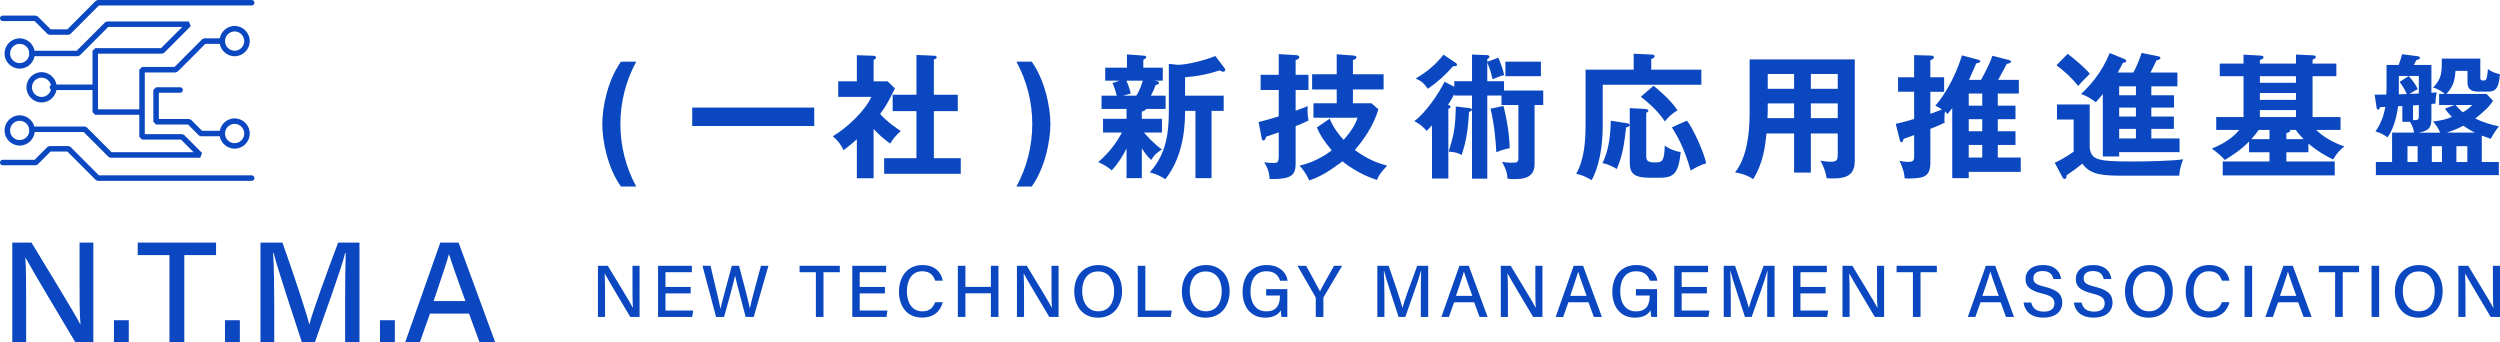 <?xml version="1.0" encoding="UTF-8"?><svg id="_レイヤー_2" xmlns="http://www.w3.org/2000/svg" width="358" height="49" viewBox="0 0 358 49"><defs><style>.cls-1{fill:#0a47c0;}</style></defs><g id="design"><path class="cls-1" d="m1.759,49v-14.262h2.749c1.991,3.31,6.214,10.154,6.985,11.704h.03c-.142-1.766-.13-4.058-.13-6.39v-5.315h1.975v14.262h-2.588c-1.815-3.037-6.259-10.48-7.116-12.089h-.03c.102,1.553.11,4.067.11,6.638v5.451h-1.985Z"/><path class="cls-1" d="m16.317,49v-3.144h2.124v3.144h-2.124Z"/><path class="cls-1" d="m24.268,36.53h-4.546v-1.792h11.219v1.792h-4.548v12.47h-2.124v-12.47Z"/><path class="cls-1" d="m32.221,49v-3.144h2.124v3.144h-2.124Z"/><path class="cls-1" d="m49.42,43.06c0-2.608.03-5.307.091-6.828h-.08c-.62,2.425-2.757,8.287-4.339,12.768h-1.869c-1.197-3.698-3.408-10.286-4.045-12.798h-.069c.112,1.652.162,4.775.162,7.22v5.578h-1.974v-14.262h3.15c1.521,4.294,3.358,9.808,3.835,11.682h.032c.337-1.467,2.526-7.494,4.107-11.682h3.056v14.262h-2.057v-5.94Z"/><path class="cls-1" d="m54.417,49v-3.144h2.124v3.144h-2.124Z"/><path class="cls-1" d="m61.575,44.908l-1.452,4.092h-2.096l5.025-14.262h2.616l5.242,14.262h-2.243l-1.502-4.092h-5.59Zm5.071-1.792c-1.291-3.608-2.018-5.587-2.333-6.711h-.02c-.348,1.247-1.159,3.625-2.199,6.711h4.552Z"/><path class="cls-1" d="m9.81,4.983h-2.729l-.277-.115-1.848-1.851H.393c-.217,0-.393-.176-.393-.393s.176-.393.393-.393h4.726l.277.115,1.848,1.851h2.404L13.722.115l.277-.115h22.042c.217,0,.393.176.393.393s-.176.393-.393.393H14.161l-4.074,4.081-.277.115Z"/><path class="cls-1" d="m36.041,25.896H13.999l-.277-.115-4.074-4.081h-2.404l-1.847,1.851-.278.115H.393c-.217,0-.393-.176-.393-.393s.176-.393.393-.393h4.564l1.847-1.851.278-.115h2.729l.277.115,4.074,4.081h21.88c.217,0,.393.176.393.393s-.176.393-.393.393Z"/><path class="cls-1" d="m2.818,9.827c-1.193,0-2.163-.973-2.163-2.168s.971-2.167,2.163-2.167,2.163.972,2.163,2.167-.971,2.168-2.163,2.168Zm0-3.549c-.76,0-1.378.619-1.378,1.38s.618,1.381,1.378,1.381,1.378-.62,1.378-1.381-.618-1.38-1.378-1.38Z"/><path class="cls-1" d="m33.599,8.052c-1.193,0-2.163-.972-2.163-2.167s.971-2.168,2.163-2.168,2.163.973,2.163,2.168-.971,2.167-2.163,2.167Zm0-3.549c-.76,0-1.378.62-1.378,1.381s.618,1.38,1.378,1.38,1.378-.619,1.378-1.38-.618-1.381-1.378-1.381Z"/><path class="cls-1" d="m33.599,21.288c-1.193,0-2.163-.972-2.163-2.167s.971-2.168,2.163-2.168,2.163.973,2.163,2.168-.971,2.167-2.163,2.167Zm0-3.549c-.76,0-1.378.62-1.378,1.381s.618,1.38,1.378,1.38,1.378-.619,1.378-1.38-.618-1.381-1.378-1.381Z"/><path class="cls-1" d="m2.818,20.846c-1.193,0-2.163-.972-2.163-2.167s.971-2.168,2.163-2.168,2.163.973,2.163,2.168-.971,2.167-2.163,2.167Zm0-3.549c-.76,0-1.378.62-1.378,1.381s.618,1.38,1.378,1.38,1.378-.619,1.378-1.38-.618-1.381-1.378-1.381Z"/><path class="cls-1" d="m5.955,14.67c-1.193,0-2.165-.973-2.165-2.168s.972-2.168,2.165-2.168,2.163.973,2.163,2.168-.971,2.168-2.163,2.168Zm0-3.549c-.76,0-1.379.62-1.379,1.381s.619,1.381,1.379,1.381,1.378-.62,1.378-1.381-.618-1.381-1.378-1.381Z"/><path class="cls-1" d="m20.245,16.444h-6.606l-.393-.393V7.287l.393-.393h9.423l3.031-3.038h-10.593l-4.074,4.081-.277.115h-6.561c-.217,0-.393-.176-.393-.393s.176-.393.393-.393h6.398l4.074-4.081.277-.115h11.703l.277.672-3.817,3.825-.277.115h-9.193v7.977h6.213c.217,0,.393.176.393.393s-.176.393-.393.393Z"/><path class="cls-1" d="m13.639,12.896h-6.127c-.217,0-.393-.176-.393-.393s.176-.393.393-.393h6.127c.217,0,.393.176.393.393s-.176.393-.393.393Z"/><path class="cls-1" d="m28.67,22.583h-12.854l-.277-.115-3.559-3.565h-7.391c-.217,0-.393-.176-.393-.393s.176-.393.393-.393h7.554l.277.115,3.559,3.565h11.743l-1.8-1.803h-5.581l-.393-.393v-9.621l.393-.393h4.654l3.971-3.979.277-.115h2.585c.217,0,.393.176.393.393s-.176.393-.393.393h-2.423l-3.971,3.979-.277.115h-4.424v8.834h5.351l.277.115,2.585,2.59-.277.672Z"/><path class="cls-1" d="m31.813,19.514h-3.047l-.278-.115-1.564-1.569h-4.572l-.393-.393v-4.551l.393-.393h3.447c.217,0,.393.176.393.393s-.176.393-.393.393h-3.054v3.764h4.341l.278.115,1.564,1.569h2.885c.217,0,.393.176.393.393s-.176.393-.393.393Z"/><path class="cls-1" d="m88.917,26.709c-1.916-2.694-2.67-6.533-2.67-8.937,0-2.539.813-6.32,2.67-8.937h2.186c-1.49,2.753-2.264,5.816-2.264,8.937s.774,6.185,2.264,8.937h-2.186Z"/><path class="cls-1" d="m116.599,15.407v2.637h-17.473v-2.637h17.473Z"/><path class="cls-1" d="m125.101,25.526h-2.399v-5.583c-.793.718-1.432,1.202-1.916,1.57-.484-1.124-1.2-1.706-1.529-1.997,2.071-1.221,4.683-3.722,5.515-5.641h-4.74v-2.229h2.67v-3.742l2.38.078c.271,0,.368.174.368.272,0,.116-.096.194-.348.329v3.063h1.993l1.064,1.008c-1.103,2.21-1.316,2.578-2.129,3.664,1.045,1.183,2.38,2.055,2.96,2.442-.484.408-1.199,1.202-1.509,1.803-1.142-.814-1.684-1.357-2.38-2.093v7.056Zm2.728-9.615v-2.345h3.406v-5.699l2.612.116c.154,0,.29.078.29.214,0,.193-.136.232-.406.31v5.059h3.424v2.345h-3.424v6.746h3.851v2.229h-10.971v-2.229h4.624v-6.746h-3.406Z"/><path class="cls-1" d="m145.558,26.709c1.49-2.752,2.264-5.815,2.264-8.937s-.774-6.184-2.264-8.937h2.187c1.858,2.617,2.67,6.397,2.67,8.937,0,2.404-.755,6.243-2.67,8.937h-2.187Z"/><path class="cls-1" d="m163.508,17.016h2.883v1.958h-2.573c.232.291,1.528,1.745,2.573,2.423-.813.523-1.045.737-1.548,1.512-.58-.562-.871-.969-1.335-1.667v4.265h-2.187v-4.245c-.522,1.027-1.122,2.055-2.128,3.14-.542-.484-1.006-.775-1.935-1.183,1.626-1.376,2.67-2.888,3.406-4.245h-2.709v-1.958h3.366v-1.415h-3.579v-1.899h2.187c-.31-1.105-.484-1.493-.619-1.803l1.006-.349h-2.05v-1.861h3.115v-1.9l2.341.174c.349.02.426.097.426.233,0,.116-.175.232-.426.368v1.124h2.786v1.861h-1.18c.464.097.638.135.638.309,0,.194-.136.233-.484.33-.213.602-.503,1.183-.677,1.512h2.109v1.899h-2.806c-.038.232-.426.33-.6.388v1.027Zm-2.206-5.466c.426,1.007.542,1.473.619,1.841l-1.083.31h1.877c.58-.892.871-1.919.929-2.152h-2.342Zm6.076-2.404l1.278.136c1.277,0,3.889-.64,5.379-1.26l1.316,1.726c.038.058.096.135.096.251,0,.175-.116.272-.29.272-.136,0-.252-.058-.484-.194-1.626.524-3.038.834-4.973.989v2.637h5.534v2.171h-1.742v9.634h-2.303v-9.634h-1.49c0,1.435,0,6.261-2.826,9.79-.464-.31-1.18-.717-2.225-.989,2.477-2.695,2.728-5.991,2.728-8.801v-6.727Z"/><path class="cls-1" d="m187.373,10.716v2.171h-1.838v2.966c1.083-.388,1.335-.484,1.742-.659-.02.232-.039.387-.039.62,0,.31.02.853.155,1.435-.735.368-1.026.484-1.858.813v5.332c0,1.57-.407,2.306-3.715,2.248-.058-.949-.31-1.686-.794-2.404.581.078.813.097,1.258.097.716,0,.832-.059.832-1.124v-3.257c-.6.214-1.548.543-1.8.62-.058.214-.155.543-.387.543-.194,0-.232-.213-.271-.407l-.426-2.229c1.18-.291,1.858-.504,2.884-.814v-3.78h-2.593v-2.171h2.593v-2.966l2.341.136c.271.019.6.038.6.291,0,.232-.212.349-.522.426v2.113h1.838Zm9.017,4.071l.987.854c-.638,2.364-2.302,4.633-3.366,5.835,1.858,1.395,3.425,1.919,4.624,2.248-1.025,1.105-1.238,1.493-1.451,2.035-1.781-.523-3.774-1.686-4.935-2.656-2.032,1.512-3.212,2.21-4.76,2.733-.522-1.105-.948-1.629-1.393-2.113,2.36-.523,4.121-1.822,4.605-2.19-1.219-1.493-1.664-2.191-2.128-3.277l1.838-1.259c.29.678.755,1.686,1.993,3.024,1.103-1.221,1.684-2.191,1.993-3.16h-6.309v-2.075h3.329v-1.977h-3.521v-2.171h3.521v-2.869l2.283.175c.212.019.542.038.542.232,0,.272-.29.349-.503.426v2.035h4.392v2.171h-4.392v1.977h2.651Z"/><path class="cls-1" d="m208.258,11.627h2.535v-3.819l2.013.078c.154,0,.484.019.484.232,0,.174-.174.271-.31.349v.388l1.586-.601c.503,1.259.619,1.57.832,2.5-.677.156-1.412.484-1.664.602-.252-1.047-.368-1.493-.755-2.404v2.675h2.399v1.338h5.612v2.074h-1.238v8.472c0,2.132-1.935,2.132-2.961,2.132-.348,0-.638-.019-.909-.058-.058-.931-.29-1.473-.793-2.404.232.038.697.116,1.412.116.774,0,.929-.078.929-.678v-7.58h-2.419v-1.357h-2.032v11.903h-2.187v-9.828c-.058.136-.212.213-.426.252-.136,2.306-.328,4.051-1.064,6.184-.638-.349-.909-.388-1.858-.484.813-2.598.968-3.586,1.026-6.455l1.838.213c.252.02.387.058.484.233v-2.017h-2.535v-.232c-.154.31-.368.756-.89,1.551.194.078.348.155.348.272,0,.155-.136.251-.31.309v9.984h-2.341v-7.619c-.445.466-.542.562-.755.796-.639-.698-.948-.95-1.78-1.396,1.625-1.202,3.406-3.8,4.334-5.641l1.393.717v-.795Zm.155-2.656c.136.097.232.174.232.291,0,.156-.136.214-.271.214-.077,0-.174.02-.29,0-1.064,1.221-2.109,2.191-3.618,3.238-.561-.776-.813-1.047-1.742-1.474,1.548-.891,2.883-1.996,3.985-3.411l1.703,1.143Zm6.888,6.203c.194.776.813,3.257.89,6.049-.658.116-1.316.31-1.916.581-.078-1.415-.271-3.974-.832-6.242l1.858-.388Zm5.36-4.265h-5.089v-2.075h5.089v2.075Z"/><path class="cls-1" d="m243.635,9.979v2.152h-14.124v5.757c0,4.905-1.238,7.289-1.587,7.91-.871-.524-1.47-.756-2.206-.912,1.219-2.21,1.335-4.807,1.335-7.347v-7.56h6.889v-2.287l2.535.116c.252.02.465.038.465.252s-.194.291-.484.388v1.531h7.179Zm-10.603,7.676c.135.02.328.078.328.232,0,.214-.194.272-.502.368-.252,2.152-.445,3.878-1.336,5.951-.503-.349-1.354-.717-2.051-.853,1.045-2.055,1.142-4.517,1.2-6.068l2.361.368Zm2.535-2.055c.31.02.484.116.484.272,0,.097-.096.155-.31.291v6.029c0,.717.058,1.066,1.219,1.066,1.026,0,1.374-.058,1.432-2.404.619.465,1.51.833,2.283.911-.29,2.946-.929,3.683-2.902,3.683h-1.664c-2.612,0-2.728-1.066-2.728-2.404v-7.56l2.187.116Zm1.219-3.314c.252.193,2.496,2.016,3.425,3.508-.813.524-1.18.834-1.8,1.589-1.161-1.764-2.884-3.082-3.445-3.528l1.819-1.57Zm4.779,4.982c.929,1.183,2.38,4.42,2.767,6.107-.832.252-1.49.601-2.225,1.047-.967-3.392-1.954-4.982-2.689-6.184l2.148-.97Z"/><path class="cls-1" d="m259.315,24.712h-2.4v-5.602h-3.947c-.194,1.822-.464,4.207-1.916,6.552-.929-.698-2.283-.931-2.593-.969,1.684-2.133,2.09-5.525,2.09-8.51v-7.676h15.054v14.539c0,2.423-1.742,2.598-4.025,2.481-.116-.891-.503-1.841-.89-2.52.31.058.89.155,1.528.155.832,0,.948-.291.948-1.047v-3.004h-3.851v5.602Zm-2.4-9.906h-3.773v1.008c0,.349-.019.775-.038,1.105h3.811v-2.113Zm0-4.207h-3.773v2.113h3.773v-2.113Zm2.4,2.113h3.851v-2.113h-3.851v2.113Zm0,4.207h3.851v-2.113h-3.851v2.113Z"/><path class="cls-1" d="m283.683,11.433c.078-.135,1.18-2.055,1.625-3.45l2.322.601c.232.058.348.156.348.233,0,.193-.29.271-.6.329-.194.368-1.045,1.958-1.238,2.287h2.96v1.958h-3.018v1.745h2.535v1.938h-2.535v1.726h2.535v1.958h-2.535v1.803h3.29v2.055h-7.45v.891h-2.361v-10.022c-.368.484-.503.62-.658.834-.155-.156-.232-.233-.387-.368-.038.251-.078.737-.078,1.143,0,.232,0,.33.039.466-.523.271-1.258.581-2.051.891v4.905c0,1.377-.523,1.881-1.394,2.075-.386.077-1.586.174-2.283.116-.077-1.105-.503-2.035-.754-2.521.251.059.696.156,1.199.156.561,0,.909-.078.909-.659v-3.179c-1.122.407-1.257.446-1.509.543-.058.232-.136.484-.31.484-.116,0-.194-.174-.232-.31l-.581-2.326c.89-.194,1.451-.349,2.631-.698v-3.896h-2.302v-2.075h2.302v-3.179l2.477.077c.213,0,.349.078.349.233,0,.252-.329.368-.503.407v2.462h1.974v2.075h-1.974v3.16c1.083-.388,1.219-.446,1.664-.64-.445-.271-.697-.407-.948-.523,1.529-1.745,3-4.536,3.812-7.212l2.245.601c.212.058.368.116.368.232,0,.233-.291.272-.561.311-.058.155-.832,1.899-1.045,2.364h1.722Zm-1.761,3.703h1.935v-1.745h-1.935v1.745Zm0,3.664h1.935v-1.726h-1.935v1.726Zm0,3.76h1.935v-1.803h-1.935v1.803Z"/><path class="cls-1" d="m299.247,14.961v6.203c.252,1.745,1.064,1.958,6.23,1.958,1.858,0,5.418-.058,7.16-.31-.155.388-.542,1.357-.561,2.345h-8.011c-2.902,0-4.702-.078-5.882-1.725-.561.484-1.76,1.357-2.245,1.667-.038.349-.058.524-.31.524-.154,0-.232-.136-.29-.252l-1.103-2.075c.58-.252,1.277-.581,2.709-1.57v-4.613h-2.38v-2.152h4.682Zm-3.154-7.25c.522.388,2.225,1.726,3.174,2.85-.097.097-1.296,1.28-1.664,1.745-1.122-1.357-1.8-1.938-3.116-2.966l1.606-1.629Zm11.977,5.933h3.251v1.764h-3.251v1.28h3.232v1.764h-3.232v1.377h4.044v1.958h-8.649v.62h-2.341v-8.936c-.581.717-.736.872-1.006,1.163-.909-.64-1.122-.795-2.109-1.183,1.122-1.028,2.902-2.908,4.102-5.855l2.148.872c.078.039.213.116.213.252,0,.174-.136.252-.465.272-.271.523-.523,1.007-.755,1.395h2.245c.194-.349.755-1.453,1.18-2.81l2.38.484c.136.019.31.077.31.232,0,.232-.271.291-.542.33-.136.252-.735,1.493-.871,1.764h3.851v1.977h-3.735v1.28Zm-2.206-1.28h-2.399v1.28h2.399v-1.28Zm0,3.044h-2.399v1.28h2.399v-1.28Zm0,3.044h-2.399v1.377h2.399v-1.377Z"/><path class="cls-1" d="m328.78,9.107v-1.299l2.438.116c.252.02.407.078.407.213,0,.175-.117.233-.465.408v.562h3.406v1.803h-3.406v5.854h4.005v1.842h-3.482c.832.833,2.186,1.725,4.025,2.365-.581.465-1.064.931-1.606,1.861-.852-.388-2.206-1.144-3.541-2.269v1.241h-3.154v1.318h6.927v1.997h-16.041v-1.997h6.695v-1.318h-2.922v-1.531c-1.064,1.066-1.819,1.609-3.463,2.636-.484-.543-1.103-1.085-1.877-1.628.968-.408,2.67-1.144,3.947-2.675h-3.308v-1.842h3.909v-5.854h-3.406v-1.803h3.406v-1.279l2.477.135c.212.02.387.058.387.233,0,.193-.155.252-.523.407v.504h5.166Zm-5.34,9.499c-.233.349-.542.756-1.045,1.318h2.593v-1.318h-1.548Zm.174-7.696v.949h5.166v-.949h-5.166Zm0,2.404v.989h5.166v-.989h-5.166Zm0,2.443v1.007h5.166v-1.007h-5.166Zm6.269,4.167c-.426-.445-.774-.813-1.122-1.318h-.851c.019.019.038.077.038.116,0,.174-.252.252-.542.349v.853h2.477Z"/><path class="cls-1" d="m348.176,16.919c0,1.221-.213,1.803-1.819,2.075h3.076c-.29-.718-.677-1.183-1.025-1.59,1.219-.155,1.877-.31,2.709-.659-.503-.504-.774-.872-1.006-1.183l1.393-.524h-2.225v-1.589h.813c-.097-.078-.813-.698-1.664-.911,1.161-1.241,1.257-1.939,1.238-4.149h5.515v2.811c0,.272.194.33.426.33.368,0,.542,0,.658-1.629.6.408,1.045.582,1.722.717-.135,2.307-.871,2.501-1.644,2.501h-1.51c-1.045,0-1.49-.465-1.49-1.279v-1.687h-1.722c-.078,1.687-.522,2.443-1.296,3.296h5.747l.929.989c-.426.678-1.006,1.318-2.535,2.539,1.103.543,2.051.814,3.387,1.124-.426.504-.658.853-1.18,1.783-.445-.155-.716-.252-1.278-.465v3.78h2.438v1.88h-17.608v-1.88h2.322v-4.207h3.134c-.078-.543-.194-.95-.581-1.552h-1.083v-2.248l-.619.019c-.058.485-.348,2.869-1.51,4.459-.6-.446-1.083-.66-1.722-.854.291-.407,1.103-1.609,1.412-3.508-.174,0-.542.038-.754.038-.078.214-.136.349-.291.349-.136,0-.174-.136-.194-.214l-.29-1.919c.232,0,.368,0,1.664-.02,0-.155.039-.853.039-.911v-3.334h1.741c.31-.814.387-1.164.484-1.532l2.244.291c.155.019.31.077.31.232s-.058.174-.542.349c-.096.272-.194.427-.329.66h2.516v3.993c.116-.019.638-.038.755-.058-.136.678-.155.97-.175,1.609-.174.02-.328.02-.58.039v2.035Zm-1.8-3.528v-2.521h-2.864v2.637l1.142-.038c-.31-.698-.561-1.086-1.026-1.745l1.296-.834c.233.252.89.969,1.296,1.881-.27.136-.444.213-1.18.678l1.336-.058Zm-1.626,9.809h1.452v-2.269h-1.452v2.269Zm1.626-8.162c-.116.02-.697.058-.832.058v2.113c.793-.019.832-.019.832-.775v-1.396Zm1.858,5.893v2.269h1.451v-2.269h-1.451Zm6.192-1.938c-.368-.175-.871-.427-1.664-.989-1.142.582-2.032.872-2.38.989h4.044Zm-2.786-3.955c.348.388.619.718,1.045,1.047.755-.445,1.083-.795,1.335-1.047h-2.38Zm.116,5.893v2.269h1.568v-2.269h-1.568Z"/><path class="cls-1" d="m85.625,45.386v-7.325h1.411c1.023,1.7,3.191,5.215,3.588,6.012h.015c-.072-.907-.067-2.085-.067-3.282v-2.73h1.015v7.325h-1.33c-.932-1.56-3.214-5.383-3.655-6.209h-.014c.052.797.056,2.089.056,3.409v2.8h-1.019Z"/><path class="cls-1" d="m98.905,42.011h-3.61v2.454h3.968l-.137.92h-4.892v-7.325h4.842v.92h-3.781v2.111h3.61v.92Z"/><path class="cls-1" d="m102.539,45.386l-1.942-7.325h1.149c.591,2.582,1.29,5.322,1.416,6.153h.011c.208-1.021,1.156-4.303,1.624-6.153h1.034c.426,1.593,1.376,5.146,1.554,6.109h.011c.236-1.332,1.2-4.673,1.576-6.109h1.067l-2.105,7.325h-1.155c-.432-1.673-1.316-4.952-1.51-5.902h-.01c-.228,1.132-1.116,4.259-1.571,5.902h-1.149Z"/><path class="cls-1" d="m116.833,38.981h-2.335v-.92h5.763v.92h-2.337v6.405h-1.091v-6.405Z"/><path class="cls-1" d="m126.721,42.011h-3.61v2.454h3.968l-.137.92h-4.892v-7.325h4.842v.92h-3.781v2.111h3.61v.92Z"/><path class="cls-1" d="m135.002,43.274c-.319,1.266-1.263,2.205-2.955,2.205-2.212,0-3.313-1.659-3.313-3.731,0-1.993,1.109-3.794,3.357-3.794,1.767,0,2.704,1.016,2.913,2.24h-1.085c-.241-.754-.743-1.348-1.869-1.348-1.554,0-2.184,1.413-2.184,2.867,0,1.4.591,2.874,2.226,2.874,1.11,0,1.572-.655,1.821-1.313h1.09Z"/><path class="cls-1" d="m137.162,38.06h1.085v3.021h3.647v-3.021h1.085v7.325h-1.085v-3.385h-3.647v3.385h-1.085v-7.325Z"/><path class="cls-1" d="m145.625,45.386v-7.325h1.411c1.023,1.7,3.191,5.215,3.588,6.012h.015c-.072-.907-.067-2.085-.067-3.282v-2.73h1.015v7.325h-1.33c-.932-1.56-3.214-5.383-3.655-6.209h-.014c.052.797.056,2.089.056,3.409v2.8h-1.019Z"/><path class="cls-1" d="m160.677,41.684c0,2.02-1.145,3.807-3.463,3.807-2.179,0-3.38-1.667-3.38-3.768s1.245-3.768,3.468-3.768c2.074,0,3.375,1.54,3.375,3.73Zm-5.711.007c0,1.554.774,2.885,2.294,2.885,1.643,0,2.285-1.359,2.285-2.876,0-1.541-.728-2.829-2.287-2.829-1.594,0-2.292,1.283-2.292,2.821Z"/><path class="cls-1" d="m162.927,38.06h1.085v6.405h3.782l-.144.92h-4.722v-7.325Z"/><path class="cls-1" d="m176.084,41.684c0,2.02-1.145,3.807-3.463,3.807-2.179,0-3.38-1.667-3.38-3.768s1.245-3.768,3.468-3.768c2.074,0,3.375,1.54,3.375,3.73Zm-5.711.007c0,1.554.774,2.885,2.294,2.885,1.643,0,2.285-1.359,2.285-2.876,0-1.541-.728-2.829-2.287-2.829-1.594,0-2.292,1.283-2.292,2.821Z"/><path class="cls-1" d="m184.344,45.386h-.823c-.052-.156-.083-.469-.098-.942-.334.525-.981,1.045-2.245,1.045-2.112,0-3.243-1.604-3.243-3.689,0-2.194,1.215-3.846,3.44-3.846,1.733,0,2.81.948,3.012,2.246h-1.085c-.229-.756-.78-1.354-1.949-1.354-1.661,0-2.287,1.338-2.287,2.903,0,1.462.643,2.838,2.257,2.838,1.585,0,1.962-1.063,1.962-2.19v-.074h-1.973v-.92h3.032v3.983Z"/><path class="cls-1" d="m188.418,45.386v-2.668c0-.073-.017-.147-.052-.203l-2.565-4.454h1.237c.646,1.173,1.643,2.983,1.984,3.656.316-.659,1.352-2.495,2.017-3.656h1.153l-2.637,4.463c-.026.047-.046.085-.046.197v2.666h-1.091Z"/><path class="cls-1" d="m203.461,42.334c0-1.339.015-2.726.048-3.508h-.042c-.318,1.246-1.417,4.257-2.229,6.559h-.96c-.614-1.899-1.75-5.283-2.078-6.574h-.036c.058.848.084,2.453.084,3.709v2.865h-1.013v-7.325h1.618c.781,2.205,1.725,5.038,1.97,6h.016c.173-.754,1.297-3.849,2.109-6h1.569v7.325h-1.057v-3.051Z"/><path class="cls-1" d="m208.229,43.284l-.745,2.102h-1.076l2.581-7.325h1.343l2.693,7.325h-1.152l-.771-2.102h-2.872Zm2.606-.92c-.664-1.853-1.037-2.87-1.198-3.447h-.011c-.178.64-.595,1.862-1.129,3.447h2.339Z"/><path class="cls-1" d="m214.916,45.386v-7.325h1.411c1.023,1.7,3.191,5.215,3.588,6.012h.015c-.072-.907-.067-2.085-.067-3.282v-2.73h1.015v7.325h-1.33c-.932-1.56-3.214-5.383-3.655-6.209h-.014c.052.797.056,2.089.056,3.409v2.8h-1.019Z"/><path class="cls-1" d="m224.594,43.284l-.745,2.102h-1.076l2.581-7.325h1.343l2.693,7.325h-1.152l-.771-2.102h-2.872Zm2.606-.92c-.664-1.853-1.037-2.87-1.198-3.447h-.011c-.179.64-.595,1.862-1.129,3.447h2.339Z"/><path class="cls-1" d="m237.292,45.386h-.823c-.052-.156-.083-.469-.098-.942-.334.525-.981,1.045-2.245,1.045-2.112,0-3.243-1.604-3.243-3.689,0-2.194,1.215-3.846,3.44-3.846,1.733,0,2.81.948,3.012,2.246h-1.085c-.229-.756-.78-1.354-1.949-1.354-1.661,0-2.287,1.338-2.287,2.903,0,1.462.643,2.838,2.257,2.838,1.585,0,1.962-1.063,1.962-2.19v-.074h-1.973v-.92h3.032v3.983Z"/><path class="cls-1" d="m244.425,42.011h-3.61v2.454h3.968l-.137.92h-4.892v-7.325h4.842v.92h-3.781v2.111h3.61v.92Z"/><path class="cls-1" d="m253.062,42.334c0-1.339.015-2.726.048-3.508h-.042c-.318,1.246-1.417,4.257-2.229,6.559h-.96c-.614-1.899-1.75-5.283-2.078-6.574h-.036c.058.848.084,2.453.084,3.709v2.865h-1.013v-7.325h1.618c.781,2.205,1.725,5.038,1.97,6h.016c.173-.754,1.297-3.849,2.109-6h1.569v7.325h-1.057v-3.051Z"/><path class="cls-1" d="m261.432,42.011h-3.61v2.454h3.968l-.137.92h-4.892v-7.325h4.842v.92h-3.781v2.111h3.61v.92Z"/><path class="cls-1" d="m263.843,45.386v-7.325h1.411c1.023,1.7,3.191,5.215,3.588,6.012h.015c-.072-.907-.067-2.085-.067-3.282v-2.73h1.015v7.325h-1.33c-.932-1.56-3.214-5.383-3.655-6.209h-.014c.052.797.056,2.089.056,3.409v2.8h-1.019Z"/><path class="cls-1" d="m273.929,38.981h-2.335v-.92h5.763v.92h-2.337v6.405h-1.091v-6.405Z"/><path class="cls-1" d="m283.615,43.284l-.745,2.102h-1.076l2.581-7.325h1.343l2.693,7.325h-1.152l-.771-2.102h-2.872Zm2.606-.92c-.664-1.853-1.037-2.87-1.198-3.447h-.011c-.179.64-.595,1.862-1.129,3.447h2.339Z"/><path class="cls-1" d="m290.876,43.326c.192.851.778,1.297,1.797,1.297,1.085,0,1.519-.498,1.519-1.16,0-.708-.359-1.091-1.783-1.435-1.774-.428-2.352-1.045-2.352-2.067,0-1.124.83-2.007,2.481-2.007,1.779,0,2.507,1.016,2.606,1.999h-1.102c-.12-.614-.497-1.14-1.541-1.14-.843,0-1.321.375-1.321,1.04,0,.654.393.913,1.655,1.217,2.093.508,2.48,1.317,2.48,2.275,0,1.211-.9,2.135-2.716,2.135-1.842,0-2.669-.989-2.826-2.153h1.102Z"/><path class="cls-1" d="m298.075,43.326c.192.851.778,1.297,1.797,1.297,1.085,0,1.519-.498,1.519-1.16,0-.708-.358-1.091-1.783-1.435-1.774-.428-2.352-1.045-2.352-2.067,0-1.124.83-2.007,2.481-2.007,1.779,0,2.507,1.016,2.606,1.999h-1.102c-.12-.614-.497-1.14-1.541-1.14-.843,0-1.321.375-1.321,1.04,0,.654.393.913,1.655,1.217,2.093.508,2.479,1.317,2.479,2.275,0,1.211-.899,2.135-2.715,2.135-1.842,0-2.669-.989-2.826-2.153h1.102Z"/><path class="cls-1" d="m311.143,41.684c0,2.02-1.145,3.807-3.463,3.807-2.179,0-3.38-1.667-3.38-3.768s1.245-3.768,3.468-3.768c2.074,0,3.375,1.54,3.375,3.73Zm-5.711.007c0,1.554.774,2.885,2.294,2.885,1.643,0,2.285-1.359,2.285-2.876,0-1.541-.728-2.829-2.287-2.829-1.594,0-2.292,1.283-2.292,2.821Z"/><path class="cls-1" d="m319.262,43.274c-.319,1.266-1.263,2.205-2.955,2.205-2.212,0-3.313-1.659-3.313-3.731,0-1.993,1.109-3.794,3.357-3.794,1.767,0,2.704,1.016,2.913,2.24h-1.085c-.241-.754-.743-1.348-1.869-1.348-1.554,0-2.184,1.413-2.184,2.867,0,1.4.591,2.874,2.226,2.874,1.11,0,1.572-.655,1.821-1.313h1.09Z"/><path class="cls-1" d="m322.507,38.06v7.325h-1.085v-7.325h1.085Z"/><path class="cls-1" d="m326.227,43.284l-.745,2.102h-1.076l2.581-7.325h1.343l2.693,7.325h-1.152l-.771-2.102h-2.872Zm2.606-.92c-.664-1.853-1.037-2.87-1.198-3.447h-.011c-.179.64-.595,1.862-1.129,3.447h2.339Z"/><path class="cls-1" d="m334.391,38.981h-2.335v-.92h5.763v.92h-2.337v6.405h-1.091v-6.405Z"/><path class="cls-1" d="m340.694,38.06v7.325h-1.085v-7.325h1.085Z"/><path class="cls-1" d="m349.788,41.684c0,2.02-1.145,3.807-3.463,3.807-2.179,0-3.38-1.667-3.38-3.768s1.245-3.768,3.468-3.768c2.074,0,3.375,1.54,3.375,3.73Zm-5.711.007c0,1.554.774,2.885,2.294,2.885,1.643,0,2.285-1.359,2.285-2.876,0-1.541-.728-2.829-2.287-2.829-1.594,0-2.292,1.283-2.292,2.821Z"/><path class="cls-1" d="m352.038,45.386v-7.325h1.411c1.023,1.7,3.191,5.215,3.588,6.012h.015c-.072-.907-.067-2.085-.067-3.282v-2.73h1.015v7.325h-1.33c-.932-1.56-3.214-5.383-3.655-6.209h-.014c.052.797.056,2.089.056,3.409v2.8h-1.019Z"/></g></svg>